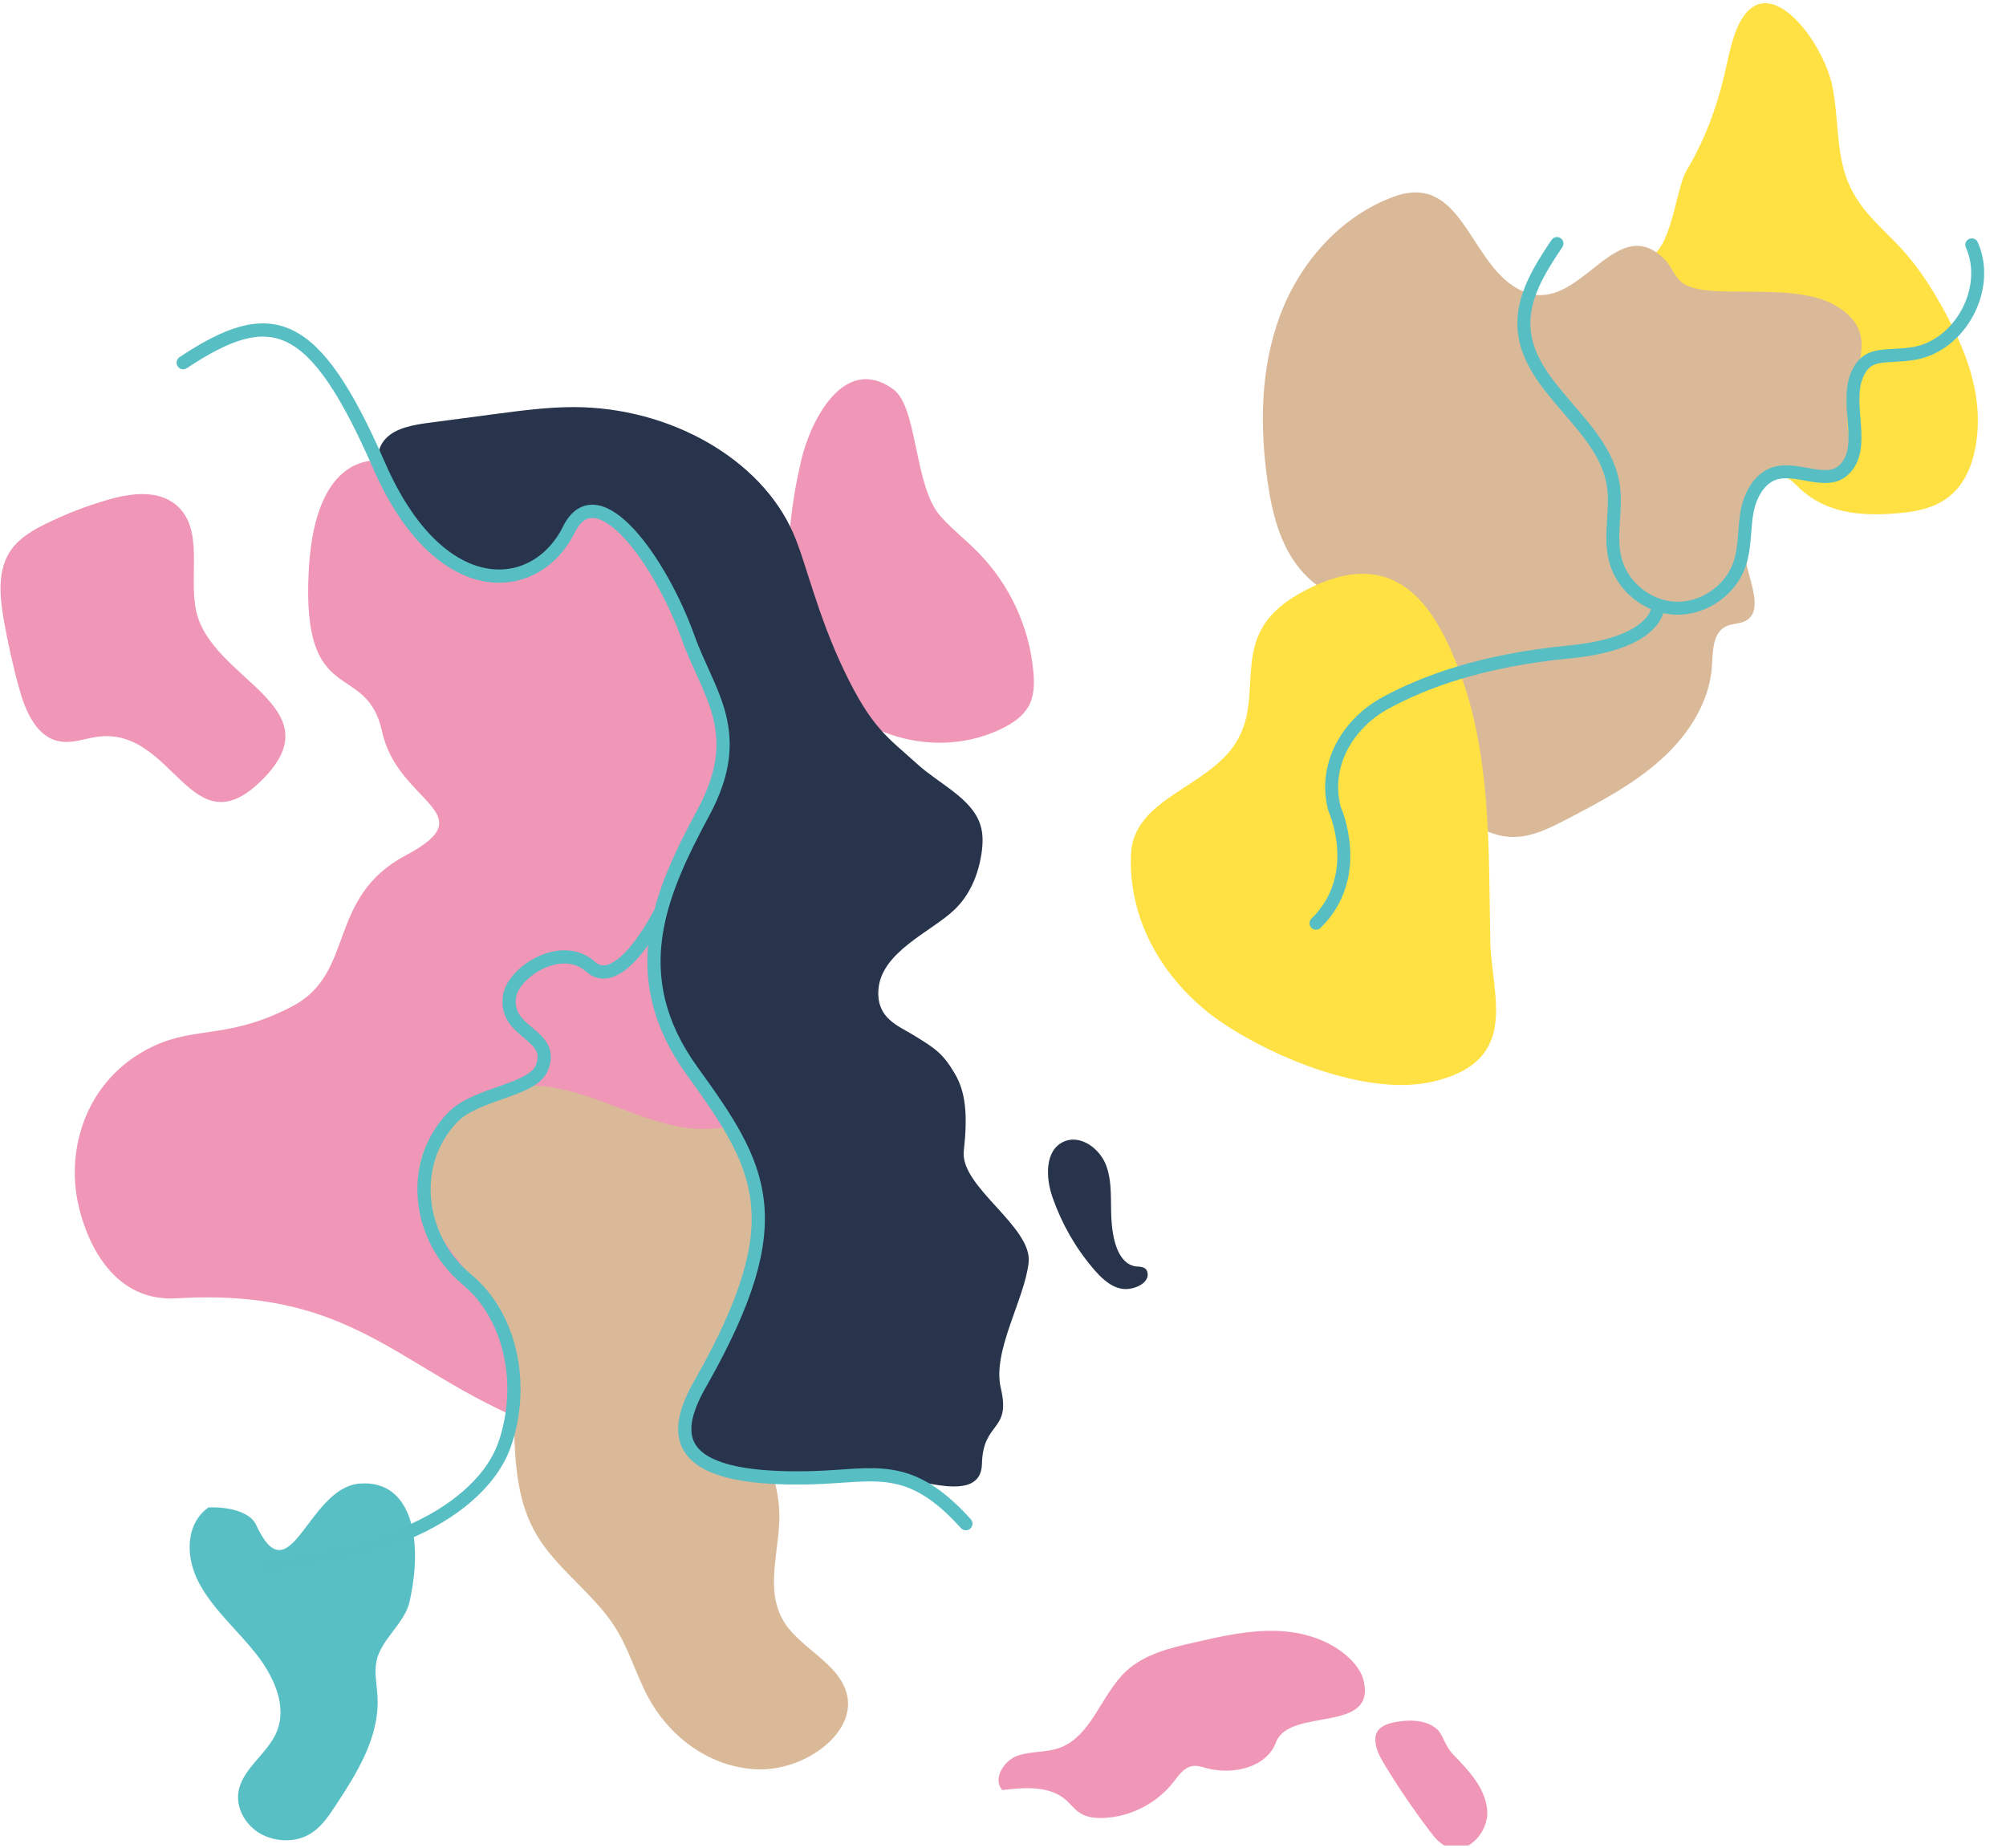 <?xml version="1.0" encoding="UTF-8" standalone="no"?>
<!DOCTYPE svg PUBLIC "-//W3C//DTD SVG 1.1//EN" "http://www.w3.org/Graphics/SVG/1.1/DTD/svg11.dtd">
<svg width="100%" height="100%" viewBox="0 0 469 432" version="1.1" xmlns="http://www.w3.org/2000/svg" xmlns:xlink="http://www.w3.org/1999/xlink" xml:space="preserve" xmlns:serif="http://www.serif.com/" style="fill-rule:evenodd;clip-rule:evenodd;stroke-linecap:round;">
    <g id="Artboard1" transform="matrix(1,0,0,1,-18.118,11.248)">
        <rect x="18.118" y="-11.248" width="468.617" height="431.455" style="fill:none;"/>
        <clipPath id="_clip1">
            <rect x="18.118" y="-11.248" width="468.617" height="431.455"/>
        </clipPath>
        <g clip-path="url(#_clip1)">
            <g transform="matrix(1,0,0,1,0.118,0.752)">
                <g>
                    <g transform="matrix(0.442,0,0,0.442,13.847,57.096)">
                        <path d="M507.1,117C513.2,123.8 520.5,129.4 526.9,136C543.4,152.8 553.9,175.4 556,198.9C556.6,205.1 556.5,211.8 553.5,217.2C550.6,222.4 545.5,225.9 540.2,228.6C512.5,242.8 476.1,237.5 453.7,216C420.8,184.5 422.9,131.5 433.2,87.1C438,66.6 455.7,30.7 481.8,49.5C495.1,59.1 492.6,100.9 507.1,117Z" style="fill:rgb(240,150,182);fill-rule:nonzero;"/>
                    </g>
                    <g transform="matrix(0.442,0,0,0.442,13.847,57.096)">
                        <path d="M398,605.5C423.4,591.5 431,588.9 432.4,564.2C434.9,517.3 433.3,505.5 426.4,459.2C423.5,439.7 385.9,368.4 377.4,350.2C426.4,237.2 416.7,249.1 406.4,201.2C375.6,58.5 329.5,85.1 284.4,123.2C271.4,134.2 228.8,93.4 230.4,95.2C220.2,84.6 176.5,72.2 172.7,145.7C168.8,219.2 203.2,192.5 211.5,230.6C219.7,268.7 266.6,273.5 224.2,296C181.8,318.5 197.7,358.3 164.1,375.9C130.5,393.5 113.2,386.3 90.4,397.1C57,412.9 44.6,447.7 50.3,478.3C53.6,495.8 66.7,532.6 102.8,530.4C213.1,523.7 226.6,585.3 331.6,609.5C353.3,614.7 378.5,616.3 398,605.5Z" style="fill:rgb(240,150,182);fill-rule:nonzero;"/>
                    </g>
                    <g transform="matrix(0.442,0,0,0.442,13.847,57.096)">
                        <path d="M457.2,739.2C463.1,760 435,780.9 409.1,779.5C383.2,778.1 362.7,760.9 352.3,741.5C345.7,729.2 342.1,715.8 334.5,704C323.4,686.7 304.2,673.7 293.6,656.1C272.4,621.1 289.2,576 271.6,539.5C259.2,513.8 230,492.9 230.9,464.7C231.6,440.6 258.8,418.3 287.9,417.8C325.3,417.2 357.3,447.2 393.9,439.6C403.9,437.5 413.1,432.7 423.3,431.9C441.8,430.5 454.9,442.6 462,454.9C473.2,474.3 467,482 450.5,495.7C424.7,517 397.9,529.8 400.2,562.8C402.1,589.6 419.4,614 421.5,641.2C423,660.3 413.7,681.6 422.9,699.4C430.7,714.8 452.4,722.2 457.2,739.2Z" style="fill:rgb(218,185,153);fill-rule:nonzero;"/>
                    </g>
                    <g transform="matrix(0.442,0,0,0.442,13.847,57.096)">
                        <path d="M144.8,650.1C141.4,642.8 128.7,640.6 119.7,641C107.1,649.9 107.5,667.9 114.9,681.4C122.2,694.9 134.7,705.7 144.5,718C154.3,730.3 161.4,746 155.8,759.6C151,771.3 137.4,779.2 135.5,791.6C134.3,799.6 138.7,808.4 146.5,813.2C154.3,817.9 164.9,818.4 172.5,814.2C178.8,810.8 182.8,804.9 186.5,799.3C198.2,781.6 210.1,762.6 209.1,741.5C208.8,735.1 207.3,728.6 208.5,722.4C210.9,710.7 223.3,702.6 226,691C233.5,658 227.2,626.2 199.6,628.4C172,630.6 162.9,689.3 144.8,650.1Z" style="fill:rgb(88,191,197);fill-rule:nonzero;"/>
                    </g>
                    <g transform="matrix(0.442,0,0,0.442,13.847,57.096)">
                        <path d="M528.8,618C529.3,595.2 544.3,601.2 538.8,578C534.1,558.4 551.3,531.2 553.5,511.5C555.6,492.5 517.1,471.4 519.2,452.5C521.3,433.5 520.3,421.3 514.3,411.3C508.1,400.9 504.3,398.3 492.3,391C484.4,386.2 473.3,382.3 474,367.8C474.9,347.3 502,336.6 514.2,324.9C522.7,316.8 526.8,306.1 528.5,295.6C529.3,290.3 529.6,284.9 527.9,279.8C523.4,265.9 506.3,258.4 494.7,247.9C478.7,233.4 470.6,229 456,198.6C441.4,168.2 435.7,140.8 428.9,125.5C411.8,86.5 364,59.1 313,59C299.2,59 285.5,60.8 271.8,62.6C260.2,64.1 248.7,65.7 237.1,67.2C228.4,68.3 218.8,69.9 213.4,75.7C205.6,84 210.6,95.6 216.8,104.2C224.3,114.6 226.9,123.7 237.3,132.2C245.1,138.6 258.2,147.1 269.3,148.2C285.9,149.8 305.1,137.2 311.4,124C312.4,122 313.2,119.9 314.8,118.2C319.2,113.6 328,114 333.9,116.7C342.9,120.8 348.4,128.7 353.3,136.1C361.9,149.3 367.8,166.7 373.3,181.1C376.6,189.8 381.4,194.5 383.5,203.4C383.6,203.9 383.7,204.4 383.9,204.9C386.3,209.1 387,217.7 390.3,227.1C390.8,229.4 391.7,237.7 392.2,240C392.1,267.7 370,280.3 361.3,311.1C348.5,356.7 356.5,388.1 381,417.4C401.4,441.8 410.7,470.4 409.3,491.1C408.2,508.4 402.3,529.1 394.9,546.4C386.5,565.9 366.7,586.2 372.3,607.1C378,628 461.1,622.3 479.3,624.1C495,625.8 528.3,639.4 528.8,618Z" style="fill:rgb(39,52,76);fill-rule:nonzero;"/>
                    </g>
                    <g transform="matrix(0.442,0,0,0.442,13.847,57.096)">
                        <path d="M520.3,649.6C490.1,616.1 472.3,624.4 438.6,625.3C360.5,627.3 365.5,599.9 380.7,574C428.8,488.6 412.4,461.2 375.6,410.3C338.8,359.4 359,315.3 381.6,273.2C404.2,231.1 384,210.6 373.4,180.9C359.1,140.9 325.4,93.4 310.3,123.8C292.9,158.9 242.1,163.6 209.9,89.9C175.4,11 152.9,4.5 106.3,35.5" style="fill:none;fill-rule:nonzero;stroke:rgb(87,190,196);stroke-width:7px;"/>
                    </g>
                    <g transform="matrix(0.442,0,0,0.442,13.847,57.096)">
                        <path d="M357.9,327.7C357.9,327.7 337.1,368.7 321.8,355C306.3,341.2 280.8,357.9 278.9,370.7C275.9,390.7 303.6,390.3 295.9,408.7C290.9,420.7 261.1,421.8 248.7,434.8C225.2,459.4 230.5,498.9 256.1,520.2C281.1,540.9 286.8,578.6 276.1,608.3C268.7,628.6 248,644.6 225,654.3C201.9,663.9 176.5,668.1 151.4,672.2" style="fill:none;fill-rule:nonzero;stroke:rgb(87,190,196);stroke-width:7px;"/>
                    </g>
                    <g transform="matrix(0.442,0,0,0.442,13.847,57.096)">
                        <path d="M60.1,233.5C53.7,234.5 47.4,237 41,235.8C28.8,233.7 22.9,220 19.6,208C16.2,195.8 13.5,183.5 11.3,171C9.2,158.8 8,145.2 15,134.9C19.5,128.3 26.7,124.1 33.9,120.6C44.3,115.5 55.1,111.3 66.2,108.1C78.4,104.5 92.9,102.6 102.6,110.8C117.6,123.5 109,147.8 113.2,167C121.2,203.2 186.2,217 148.9,255.3C110,295.2 101.8,226.9 60.1,233.5Z" style="fill:rgb(240,150,182);fill-rule:nonzero;"/>
                    </g>
                    <g transform="matrix(0.442,0,0,0.442,13.847,57.096)">
                        <path d="M610,513.5C600.5,511.9 597.9,498.6 597.3,488.9C596.7,479.2 597.9,469.2 594.5,460.1C591.1,451 580.7,443.5 571.9,447.6C561.9,452.3 562.5,466.8 566.2,477.2C571,490.9 578.3,503.7 587.7,514.7C591.7,519.4 596.4,524.1 602.5,525.3C608.6,526.5 618,522.4 616.3,516.5C615.4,513.2 611.7,513.8 610,513.5Z" style="fill:rgb(39,52,76);fill-rule:nonzero;"/>
                    </g>
                </g>
                <g transform="matrix(0.433,0,0,0.433,276.1,-16.81)">
                    <path d="M393.2,57.2C396.6,73.3 395.4,91.2 400.6,106.3C406.7,124.1 420,133.7 430.9,145.7C440.4,156.1 448.5,168.9 455.7,182.6C462.5,195.7 468.7,210 471,226C473.3,242 471.1,260.2 463.2,271.8C454.5,284.5 441.2,287.1 428.9,288.2C409.7,289.9 389,288.9 373.4,272.6C362.3,261 336.2,264.9 312.4,257.1C287.6,249 286.5,237.8 285.8,216.9C285.2,199.2 324.7,185.1 309.5,171.5C299.4,162.5 284,158.3 297.2,148.2C306.8,140.8 309.4,111.7 314.6,103.1C323.6,88.2 330.5,70.7 334.9,51.9C337.4,41.4 339.2,30.1 344.2,21.7C360,-4.7 388.3,34.1 393.2,57.2Z" style="fill:rgb(255,225,68);fill-rule:nonzero;"/>
                    <g>
                        <path d="M303.7,152.2C306.4,155.5 308,159.6 311,162.7C322.5,174.7 370.9,162 394.9,176C424.7,193.4 397.7,216.7 401.9,245C403.2,253.9 405.9,266 390.9,268C382.4,269.1 363.5,262 356.5,266.7C354,268.4 352.8,271.4 352,274.3C348,287.8 343.8,302.3 347,316.1C349.6,327.3 356.2,342.7 345.2,346.9C342.3,348 338.9,347.9 336.1,349.2C328.7,352.6 328.8,362.5 328.3,370.4C327.2,389.9 315.7,407.8 300.9,421.1C286.1,434.5 268,444 250.2,453.3C240.8,458.2 230.9,463.3 220.2,463C209.1,462.7 199,456.6 190.9,449.3C175.9,435.7 166.1,416.9 163.6,397.2C162,384.8 163.1,371.6 157.1,360.5C147.8,343 124.8,337 110.3,323.1C96,309.6 91,289.7 88.3,270.8C84.1,241 84.5,210 95,181.7C105.5,153.4 127.3,128 156.5,117.3C196,102.9 197.6,160.5 229.8,169.6C258.6,177.7 277.5,123.8 303.7,152.2Z" style="fill:rgb(218,185,153);fill-rule:nonzero;"/>
                        <path d="M468.6,143.3C479,166.5 462.7,197.4 437.6,201.9C422.3,204.6 411.9,199.9 406.3,214.4C400.2,230.5 412,253.2 399.4,264.9C390,273.6 374.4,262.9 362.2,266.7C353.4,269.5 348.6,279.2 347.1,288.3C345.6,297.4 346.2,306.9 343.2,315.7C338.4,329.9 323.7,340 308.7,339.5C293.7,339 279.8,327.8 276.1,313.3C272.7,300.2 277.1,286.3 275,272.9C269.9,240.2 228.8,221.1 226.8,188.1C225.8,171.5 235.3,156.4 244.6,142.6" style="fill:none;fill-rule:nonzero;stroke:rgb(87,190,196);stroke-width:7px;"/>
                    </g>
                    <path d="M54.7,556.5C26.7,533.2 13.3,502.5 14.6,472.4C15.9,441.9 56.3,436.6 71.5,411.7C87.7,385.2 65.9,354.5 104.5,332.2C154.1,303.5 176.2,334.8 189.5,367.2C209.6,415.7 207.6,469.3 208.6,519.2C209.2,548.4 225.2,583.5 178.5,594.9C138.1,604.9 77.8,575.7 54.7,556.5Z" style="fill:rgb(255,225,68);fill-rule:nonzero;"/>
                    <path d="M299.1,339.1C299.1,339.1 298.8,358.5 251.3,363.1C203.8,367.7 173,379.3 152.1,390.6C131.3,401.9 118.3,424.6 124.5,447.8C124.5,447.8 140.9,483.8 114.5,509.6" style="fill:none;fill-rule:nonzero;stroke:rgb(87,190,196);stroke-width:7px;"/>
                </g>
                <g transform="matrix(0.449,0,0,0.449,243.122,363.937)">
                    <path d="M225.1,59.4C220.1,60.3 215.2,62.5 214.8,67.5C214.4,72.5 217,77.3 219.6,81.6C226.8,93.5 234.6,104.9 243,116C245.6,119.5 248.5,123 252.6,124.6C263.1,128.8 274.1,116.2 273,105C271.9,93.7 263.5,84.7 255.6,76.6C250.4,71.3 250.2,65.5 246.2,62.5C239.9,57.7 231,58.3 225.1,59.4Z" style="fill:rgb(240,150,182);fill-rule:nonzero;"/>
                    <path d="M163,70C158,83.2 140.5,87 126.9,83.4C124.5,82.7 122,81.9 119.5,82.3C115.1,83 112.3,87.2 109.5,90.8C100.9,101.7 87.4,108.7 73.4,109.3C69.2,109.5 64.7,109.1 61.1,106.8C58.2,105 56.1,102.1 53.5,99.8C44.8,92.4 31.9,93.4 20.5,94.8C15.5,89.2 21,79.8 28,77.1C35,74.4 43,75.4 50.1,72.9C67.1,66.9 71.9,45 85.1,32.8C94.6,24 107.9,20.8 120.6,17.9C134.6,14.7 148.7,11.5 163,11.9C177.3,12.3 192,16.8 202.1,27C205,30 207.6,33.5 208.6,37.6C215.6,65.8 170,51.3 163,70Z" style="fill:rgb(240,150,182);fill-rule:nonzero;"/>
                </g>
            </g>
        </g>
    </g>
</svg>
